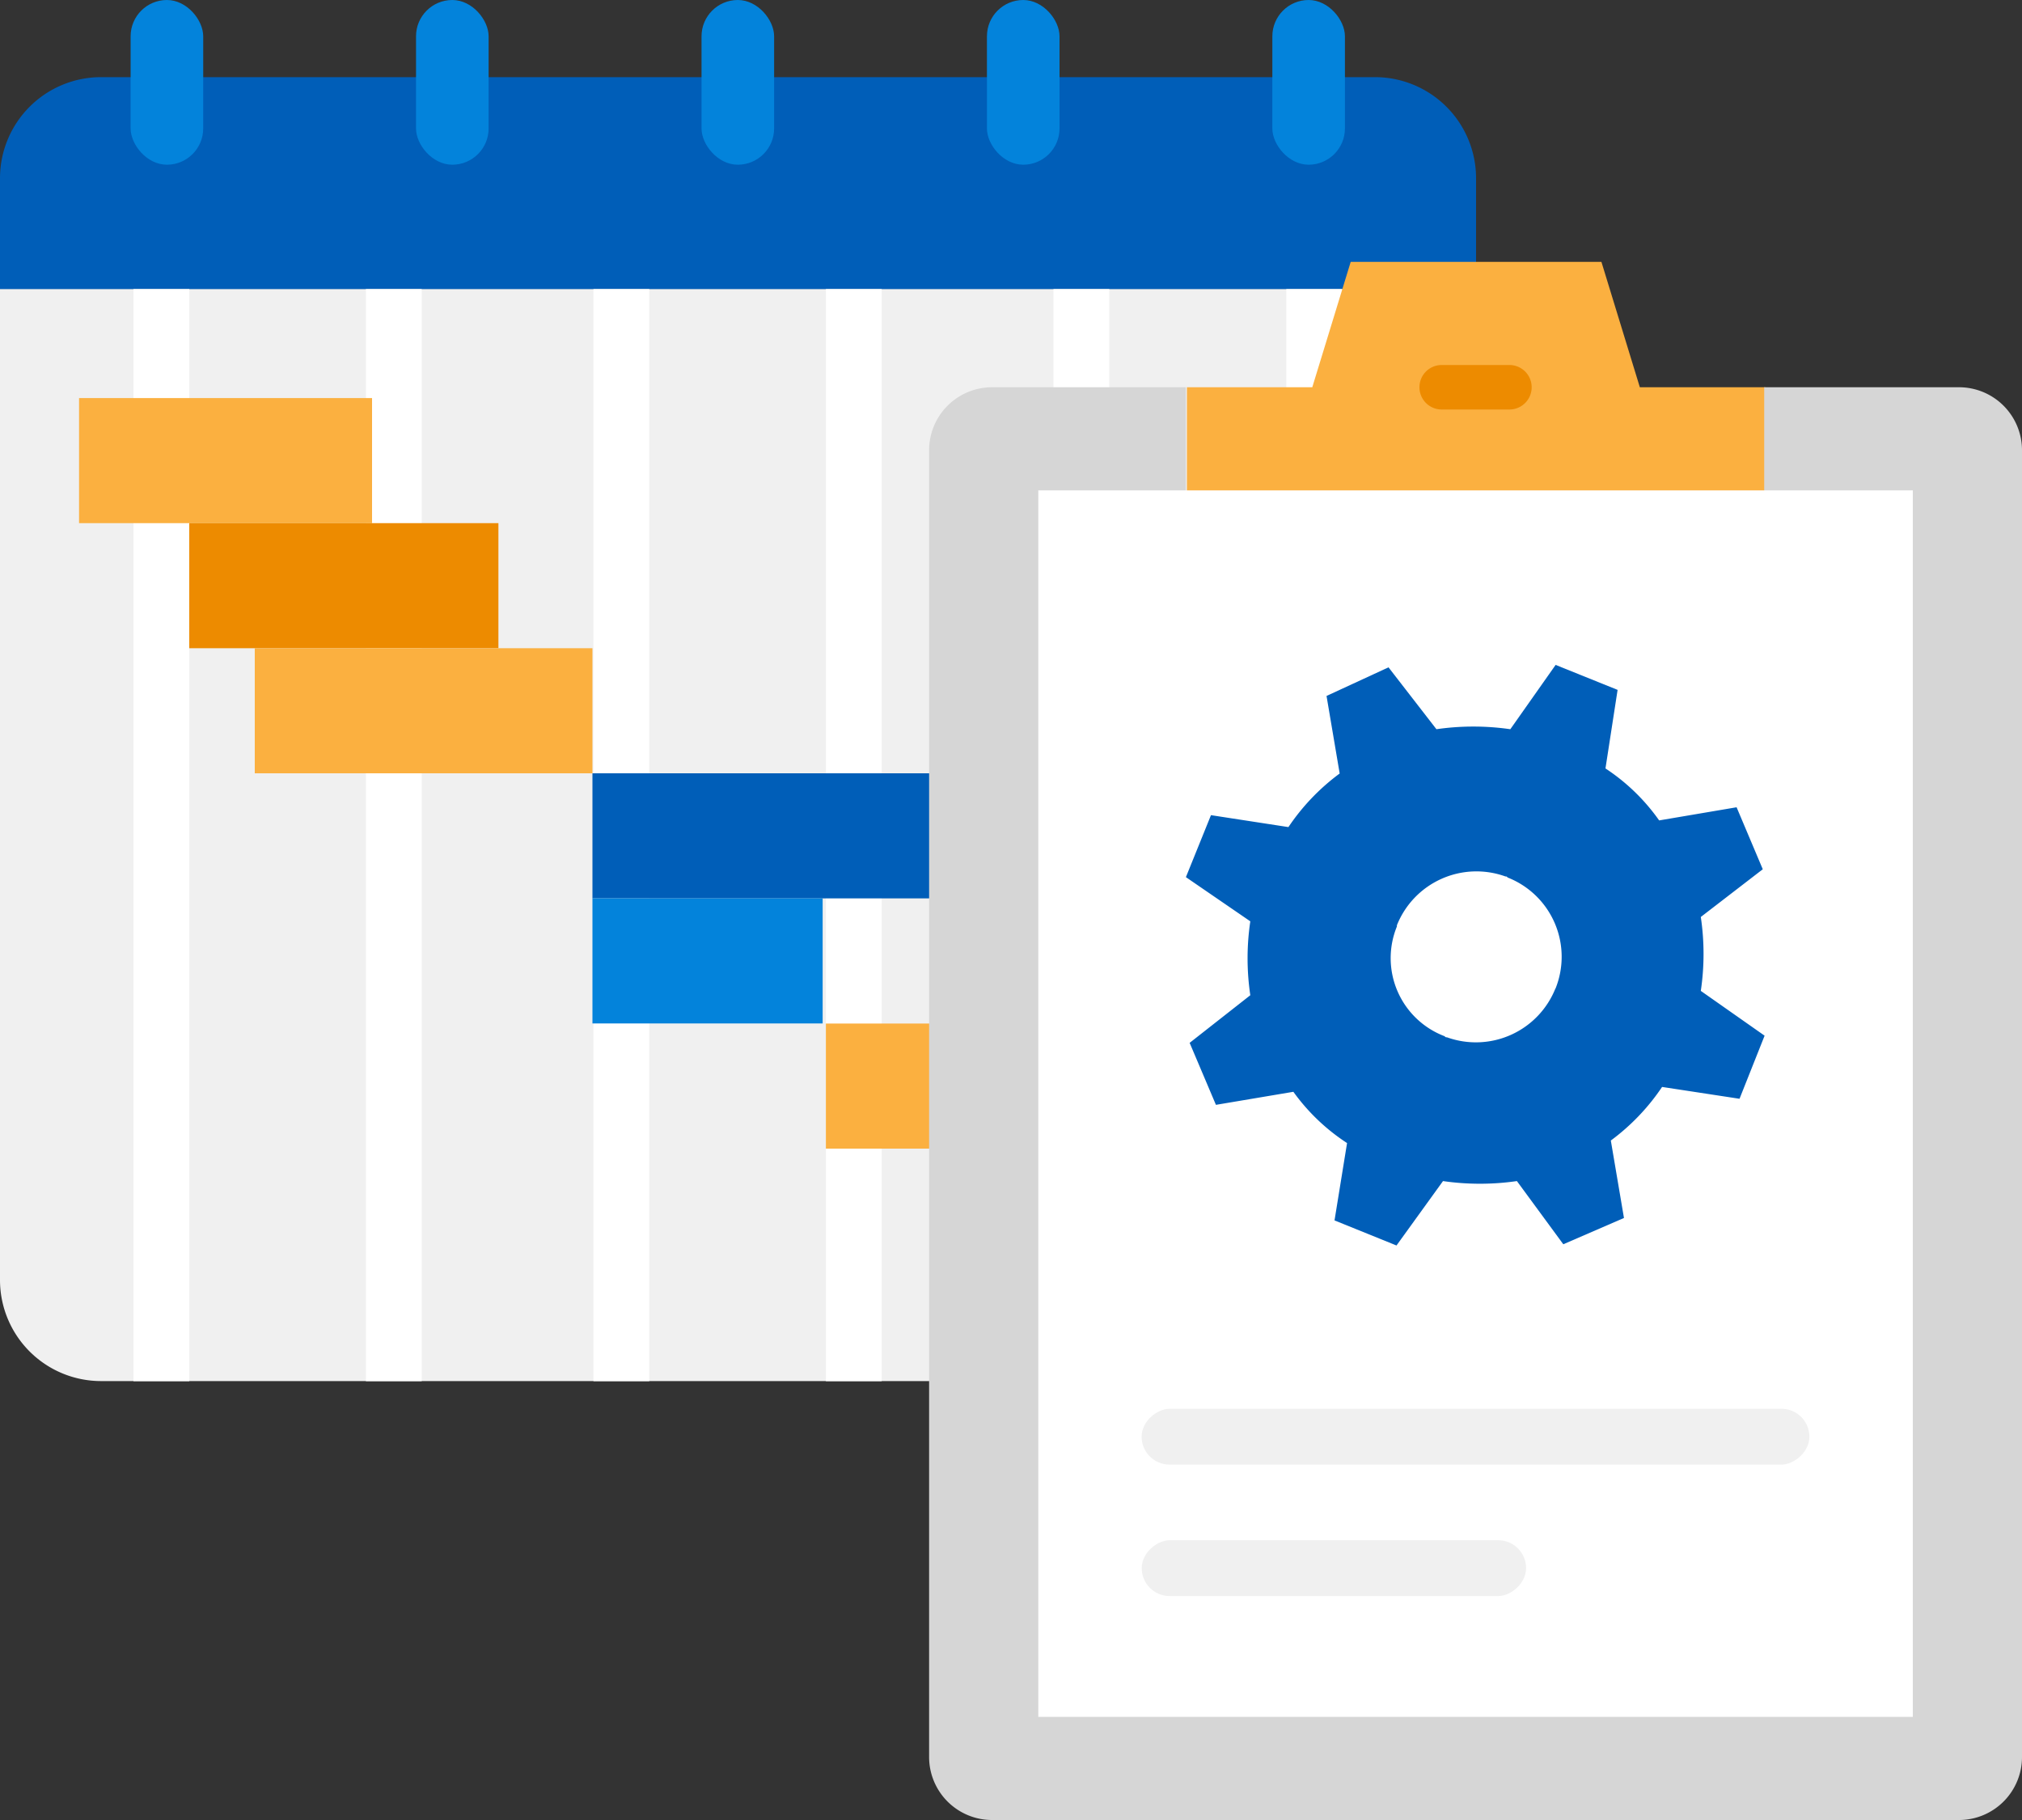 <svg id="design" xmlns="http://www.w3.org/2000/svg" viewBox="0 0 200 180"><rect x="0" y="0" width="200" height="180" fill="#333333" stroke="none"/><defs><style>.cls-1{fill:#005eb8;}.cls-2{fill:#f0f0f0;}.cls-3{fill:#fff;}.cls-4{fill:#0383db;}.cls-5{fill:#fbb040;}.cls-6{fill:#ed8b00;}.cls-7{fill:#d6d6d6;}.cls-8{fill:none;stroke:#fff;stroke-miterlimit:10;stroke-width:4px;}</style></defs><path class="cls-1" d="M10,7.63H136a10,10,0,0,1,10,10v11a0,0,0,0,1,0,0H0a0,0,0,0,1,0,0v-11A10,10,0,0,1,10,7.63Z"/><path class="cls-2" d="M0,28.59H146a0,0,0,0,1,0,0v98a10,10,0,0,1-10,10H10a10,10,0,0,1-10-10v-98A0,0,0,0,1,0,28.59Z"/><rect class="cls-3" x="13.2" y="28.59" width="5.52" height="108.01"/><rect class="cls-3" x="36.19" y="28.59" width="5.52" height="108.01"/><rect class="cls-3" x="58.7" y="28.59" width="5.52" height="108.01"/><rect class="cls-3" x="81.69" y="28.59" width="5.52" height="108.01"/><rect class="cls-3" x="104.2" y="28.59" width="5.52" height="108.01"/><rect class="cls-3" x="127.23" y="28.59" width="5.52" height="108.01"/><rect class="cls-4" x="12.92" width="7.18" height="16.29" rx="3.59"/><rect class="cls-4" x="97.62" width="7.18" height="16.29" rx="3.59"/><rect class="cls-4" x="69.39" width="7.18" height="16.29" rx="3.59"/><rect class="cls-4" x="125.85" width="7.18" height="16.29" rx="3.59"/><rect class="cls-4" x="41.15" width="7.18" height="16.29" rx="3.59"/><rect class="cls-5" x="7.82" y="39.37" width="28.98" height="12.37"/><rect class="cls-6" x="18.72" y="51.74" width="30.58" height="12.37"/><rect class="cls-5" x="25.2" y="64.11" width="33.4" height="12.37"/><rect class="cls-5" x="81.69" y="101.23" width="45.54" height="12.37"/><rect class="cls-6" x="97.62" y="113.6" width="29.61" height="12.37"/><rect class="cls-1" x="58.6" y="76.48" width="49.82" height="12.37"/><rect class="cls-4" x="58.6" y="88.85" width="22.77" height="12.37"/><path class="cls-5" d="M174.6,50.7H117.4V38.3h12.4l3.8-12.4h24.8l3.8,12.4h12.4Z"/><path class="cls-7" d="M200,44.5a6.23,6.23,0,0,0-6.2-6.2H174.5V50.7H117.3V38.3H98.1a6.23,6.23,0,0,0-6.2,6.2h0V173.8a6.23,6.23,0,0,0,6.2,6.2h95.7a6.23,6.23,0,0,0,6.2-6.2Z"/><path class="cls-3" d="M189.2,48.5H102.7V169.8h86.5Z"/><path class="cls-6" d="M149.3,40.5h-6.7a2.2,2.2,0,1,1,0-4.4h6.7a2.2,2.2,0,0,1,0,4.4Z"/><circle class="cls-8" cx="146.07" cy="94.53" r="16.74"/><path class="cls-1" d="M168.23,98a24.87,24.87,0,0,0,0-7.31l6.13-4.72-2.59-6.13-7.66,1.3A19.76,19.76,0,0,0,158.8,76L160,68.23l-6.13-2.47-4.48,6.36a25.57,25.57,0,0,0-7.31,0L137.34,66l-6.13,2.83,1.3,7.67a21.47,21.47,0,0,0-5.07,5.3l-7.66-1.18-2.48,6.13,6.37,4.37a24.87,24.87,0,0,0,0,7.31l-6,4.71,2.6,6.13,7.66-1.29a19.92,19.92,0,0,0,5.31,5.07L132,120.7l6.13,2.48,4.6-6.37a25.57,25.57,0,0,0,7.31,0l4.59,6.25,6-2.6-1.3-7.66a21.47,21.47,0,0,0,5.07-5.3l7.66,1.17,2.48-6.24Zm-14.38-.24a8.47,8.47,0,0,1-10.73,4.83c-.12,0-.12,0-.24-.11a8.26,8.26,0,0,1-4.71-10.85v-.12a8.47,8.47,0,0,1,10.73-4.83c.12,0,.12,0,.23.11a8.42,8.42,0,0,1,4.72,11Z"/><rect class="cls-2" x="143.19" y="109.07" width="5.52" height="66.05" rx="2.76" transform="translate(288.04 -3.86) rotate(90)"/><rect class="cls-2" x="129.18" y="136.08" width="5.52" height="38.02" rx="2.76" transform="translate(287.03 23.15) rotate(90)"/></svg>